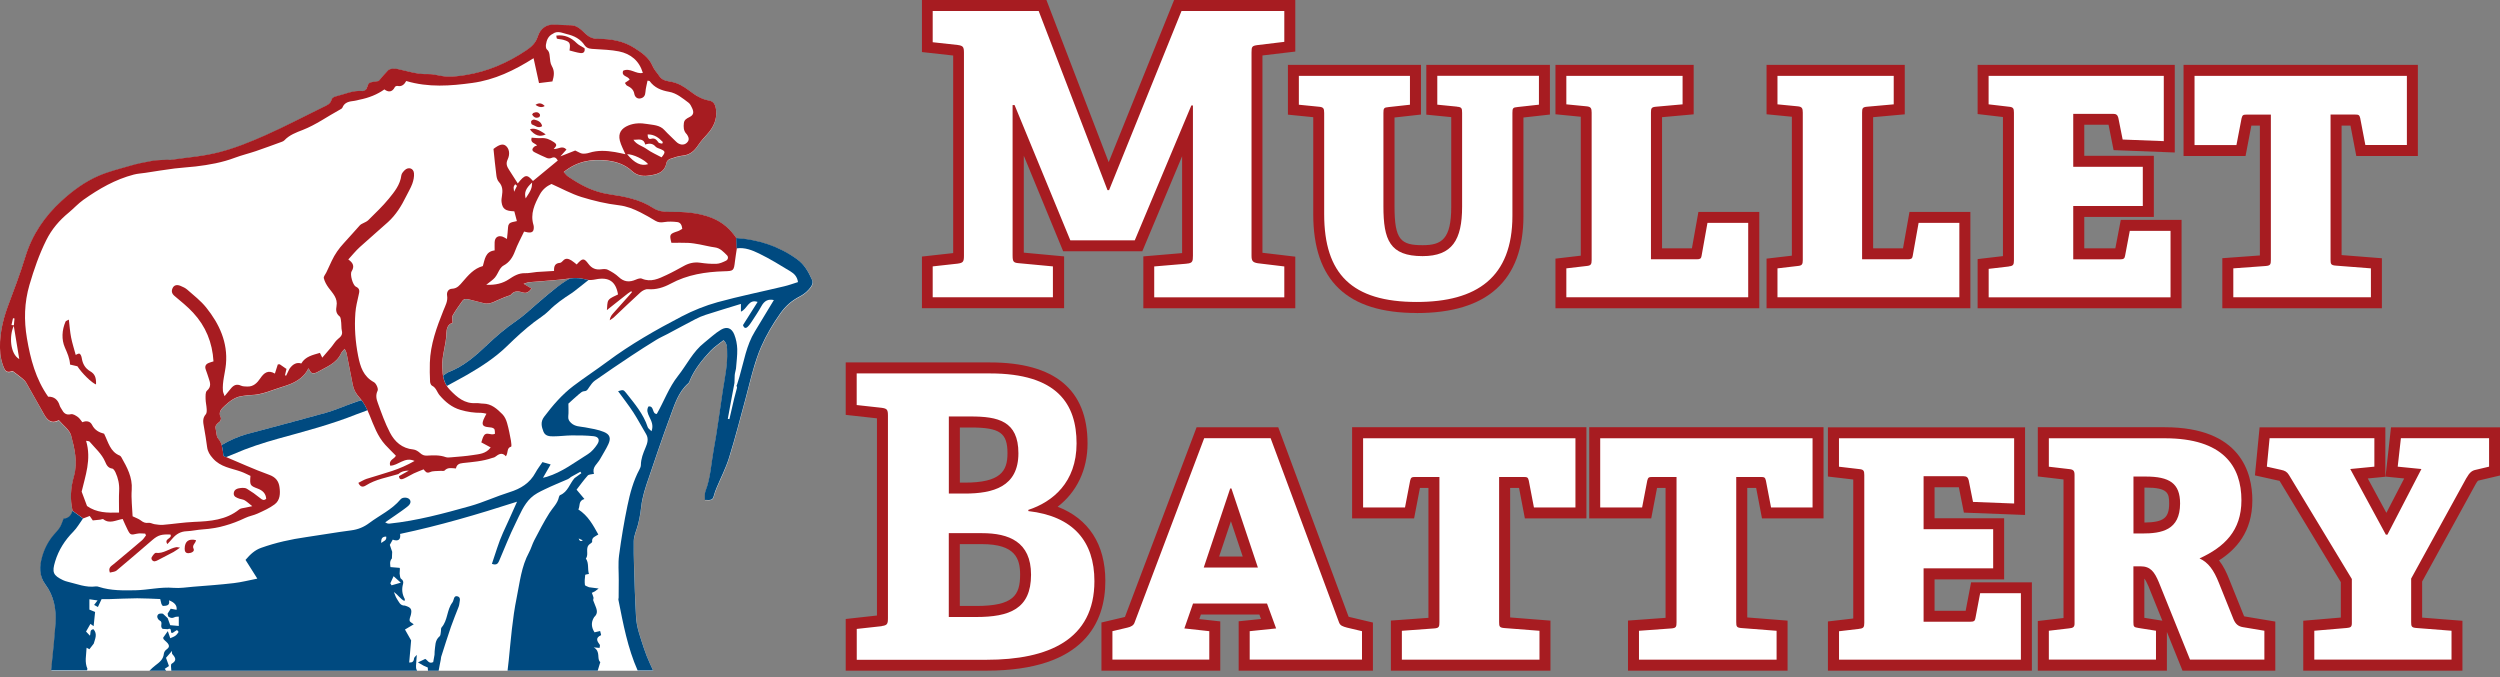 <?xml version="1.0" encoding="UTF-8"?>
<svg xmlns="http://www.w3.org/2000/svg" width="288" height="78" viewBox="0 0 288 78" fill="none">
  <rect x="0" y="0" width="288" height="78" fill="#808080" stroke="none"/>
  <g clip-path="url(#clip0_30_2616)">
    <path d="M163.21 36.058C155.189 36.058 151.286 32.338 151.286 24.677V13.499L148.369 13.209V7.471H163.697V13.196L160.648 13.537V23.773C160.648 27.657 161.382 28.245 163.893 28.245C166.076 28.245 167.183 27.562 167.183 23.817V13.493L164.311 13.209V7.471H178.55V13.196L175.501 13.537V24.867C175.501 32.294 171.364 36.064 163.21 36.064V36.058ZM150.9 10.918L152.038 11.032C153.209 11.127 153.816 11.798 153.816 13.019V24.677C153.816 30.959 156.536 33.527 163.21 33.527C169.884 33.527 172.971 30.858 172.971 24.861V13.019C172.971 12.247 173.154 11.203 174.723 11.077L176.02 10.931V10.001H166.841V10.918L167.973 11.032C169.713 11.184 169.713 12.563 169.713 13.019V23.817C169.713 26.803 169.112 30.776 163.893 30.776C158.674 30.776 158.118 27.157 158.118 23.773V13.019C158.118 12.247 158.301 11.203 159.87 11.077L161.167 10.931V10.001H150.9V10.918ZM274.394 35.514H256.011V29.744L260.338 29.428V14.467H259.357L258.687 17.972H251.545V7.471H278.538V17.972H271.446L270.776 14.467H269.751V29.384L274.394 29.751V35.514ZM258.541 32.983H271.864V32.091L268.973 31.864C267.803 31.769 267.214 31.111 267.214 29.922V11.937H271.301C271.668 11.937 272.781 11.937 273.123 13.303L273.135 13.373L273.528 15.442H276.001V10.001H254.069V15.442H256.587L256.998 13.303C257.34 11.937 258.453 11.937 258.82 11.937H262.862V29.922C262.862 30.377 262.862 31.762 261.11 31.914H261.097L258.535 32.104V32.99L258.541 32.983ZM251.305 35.514H227.823V29.846L230.739 29.504V13.48L227.823 13.139V7.471H250.533V17.567L243.486 17.295L242.904 14.373H240.108V17.947H248.123V24.987H240.108V28.606H243.688L244.314 25.329H251.317V35.514H251.305ZM230.353 32.983H248.774V27.859H246.396L246.048 29.7C245.991 30.092 245.681 31.136 244.213 31.136H237.571V22.457H245.586V20.477H237.571V11.842H243.435C244.352 11.842 244.991 12.329 245.244 13.215L245.27 13.316L245.573 14.841L248.002 14.935V10.001H230.353V10.893L231.561 11.032C232.321 11.102 233.269 11.494 233.269 12.975V30.01C233.269 31.471 232.339 31.876 231.549 31.952L230.359 32.091V32.983H230.353ZM243.555 29.245C243.555 29.245 243.555 29.27 243.549 29.283V29.245H243.555ZM226.988 35.514H203.506V29.795L206.422 29.453V13.449L203.506 13.164V7.471H219.428V13.171L215.785 13.499V28.606H219.226L219.972 24.418H226.988V35.514ZM206.036 32.983H224.457V26.948H222.091L221.592 29.732C221.541 30.054 221.244 31.136 219.802 31.136H213.254V12.975C213.254 11.779 213.843 11.127 215.006 11.032L216.898 10.862V10.001H206.036V10.868L207.219 10.982C207.865 11.039 208.953 11.38 208.953 12.968V29.959C208.953 31.421 208.023 31.826 207.232 31.902L206.043 32.041V32.977L206.036 32.983ZM202.671 35.514H179.189V29.795L182.105 29.453V13.449L179.189 13.164V7.471H195.111V13.171L191.468 13.499V28.606H194.909L195.656 24.418H202.671V35.514ZM181.72 32.983H200.141V26.948H197.775L197.275 29.732C197.224 30.054 196.927 31.136 195.485 31.136H188.937V12.975C188.937 11.779 189.526 11.127 190.69 11.032L192.581 10.862V10.001H181.72V10.868L182.902 10.982C183.541 11.039 184.636 11.38 184.636 12.968V29.959C184.636 31.421 183.706 31.826 182.915 31.902L181.726 32.041V32.977L181.72 32.983ZM149.23 35.514H131.713V29.536L136.179 29.156V18.004L131.593 28.947H122.477L117.942 17.94V29.105L122.585 29.536V35.507H106.207V29.555L109.806 29.156V6.396L106.207 5.997V0H120.548L127.721 18.68L135.256 0H149.217V5.94L145.434 6.389V29.118L149.217 29.567V35.507L149.23 35.514ZM134.244 32.983H146.699V31.819L144.763 31.585C143.524 31.395 142.916 30.681 142.916 29.466V6.048C142.916 4.713 143.448 4.099 144.745 3.928L146.699 3.694V2.53H136.976L128.639 23.166H126.735L118.808 2.53H108.737V3.732L110.483 3.928C112.128 4.162 112.337 5.213 112.337 6.098V29.46C112.337 30.345 112.128 31.395 110.521 31.623L108.737 31.819V32.977H120.054V31.845L117.284 31.585C115.405 31.453 115.405 29.972 115.405 29.416V10.843H117.746L124.166 26.423H129.904L136.42 10.893H138.71V29.466C138.71 29.972 138.71 31.503 136.812 31.636L134.244 31.857V32.983Z" fill="#A71C21"></path>
    <path d="M136.698 30.371C137.381 30.327 137.426 30.099 137.426 29.46V12.152H137.242L130.727 27.683H123.3L116.879 12.102H116.651V29.41C116.651 30.137 116.74 30.276 117.379 30.321L121.295 30.688V34.243H107.447V30.688L110.319 30.371C110.958 30.283 111.047 30.143 111.047 29.46V6.092C111.047 5.409 110.958 5.27 110.319 5.181L107.447 4.865V1.266H119.656L127.583 21.901H127.766L136.11 1.266H147.952V4.821L144.903 5.188C144.22 5.276 144.176 5.371 144.176 6.054V29.46C144.176 30.055 144.315 30.232 144.903 30.327L147.952 30.694V34.249H132.966V30.694L136.698 30.378V30.371ZM167.853 12.285L165.576 12.058V8.73H177.285V12.058L174.825 12.33C174.281 12.374 174.23 12.469 174.23 13.013V24.855C174.23 31.959 170.131 34.787 163.204 34.787C155.733 34.787 152.545 31.554 152.545 24.672V13.019C152.545 12.475 152.456 12.336 151.906 12.292L149.628 12.064V8.737H162.426V12.064L159.965 12.336C159.421 12.38 159.37 12.475 159.37 13.019V23.767C159.37 27.638 160.098 29.505 163.881 29.505C167.297 29.505 168.435 27.638 168.435 23.811V13.019C168.435 12.475 168.391 12.336 167.841 12.292L167.853 12.285ZM182.764 30.643C183.263 30.599 183.358 30.46 183.358 29.96V12.975C183.358 12.475 183.27 12.292 182.764 12.247L180.442 12.02V8.743H193.834V12.02L190.785 12.292C190.241 12.336 190.19 12.475 190.19 12.975V29.871H195.472C195.839 29.871 195.972 29.783 196.016 29.505L196.7 25.677H201.393V34.243H180.442V30.915L182.764 30.643ZM207.087 30.643C207.587 30.599 207.681 30.46 207.681 29.96V12.975C207.681 12.475 207.593 12.292 207.087 12.247L204.765 12.02V8.743H218.157V12.02L215.108 12.292C214.564 12.336 214.513 12.475 214.513 12.975V29.871H219.796C220.162 29.871 220.295 29.783 220.34 29.505L221.023 25.677H225.717V34.243H204.765V30.915L207.087 30.643ZM231.41 30.688C231.91 30.643 232.005 30.504 232.005 30.004V12.975C232.005 12.475 231.916 12.336 231.41 12.292L229.088 12.02V8.743H249.268V16.258L244.53 16.075L244.03 13.569C243.942 13.253 243.802 13.114 243.436 13.114H238.837V19.219H246.851V23.729H238.837V29.878H244.214C244.625 29.878 244.758 29.789 244.808 29.467L245.352 26.595H250.046V34.249H229.095V30.972L231.416 30.7L231.41 30.688ZM261.009 30.643C261.553 30.599 261.604 30.46 261.604 29.916V13.203H258.826C258.415 13.203 258.327 13.247 258.232 13.614L257.637 16.713H252.811V8.737H277.273V16.707H272.49L271.896 13.607C271.807 13.241 271.712 13.196 271.301 13.196H268.48V29.916C268.48 30.415 268.524 30.555 269.074 30.599L273.129 30.915V34.243H257.277V30.915L261.009 30.643Z" fill="white"></path>
    <path d="M283.673 77.259H265.335V71.509L269.662 71.142V67.062L262.608 55.397C262.608 55.397 262.557 55.384 262.526 55.378L259.768 54.764L260.305 49.229H274.792V54.922L272.768 55.119L274.912 59.079L276.962 55.119L274.811 54.904L275.443 49.229H288V54.777L285.476 55.372C285.476 55.372 285.375 55.448 285.198 55.764L279.03 66.992V71.148L283.673 71.515V77.278V77.259ZM267.865 74.729H281.143V73.837L278.252 73.609C277.082 73.514 276.493 72.856 276.493 71.667V66.335L282.984 54.524C283.446 53.695 283.952 53.113 284.907 52.898L285.464 52.765V51.753H277.702L277.601 52.639L280.915 52.968L275.785 62.868H274.083L268.719 52.968L272.255 52.62V51.753H262.595L262.494 52.778L263.038 52.898C263.823 53.056 264.341 53.404 264.746 54.056L272.179 66.353V71.806C272.179 72.54 271.882 73.451 270.465 73.609H270.433L267.859 73.831V74.729H267.865ZM262.108 77.259H251.424L249.627 72.8V77.259H234.755V71.541L237.716 71.193V55.233L234.755 54.885V49.217H249.368C258.155 49.217 259.47 54.492 259.47 57.636C259.47 61.28 257.585 63.311 255.631 64.557C256.149 65.215 256.504 65.974 256.788 66.695L258.471 70.876C258.496 70.946 258.522 70.984 258.534 71.003C258.541 71.003 258.566 71.003 258.597 71.016L262.115 71.604V77.266L262.108 77.259ZM253.132 74.729H259.578V73.742L258.174 73.508C257.206 73.35 256.516 72.787 256.118 71.838L254.429 67.631C253.859 66.189 253.385 65.734 252.847 65.487L250.329 64.342L252.841 63.184C255.744 61.849 256.934 60.236 256.934 57.636C256.934 55.036 256.149 51.747 249.362 51.747H237.279V52.639L238.487 52.778C239.607 52.879 240.24 53.569 240.24 54.72V71.844C240.24 72.452 240.006 73.495 238.462 73.647L237.279 73.786V74.723H247.091V73.742L246.154 73.59C244.99 73.394 244.497 72.819 244.497 71.655V63.969H246.585C248.748 63.969 249.463 65.658 249.842 66.562L253.132 74.716V74.729ZM247.027 71.174L249.102 71.503L247.502 67.536C247.293 67.049 247.154 66.796 247.027 66.657V71.174ZM234.059 77.259H210.577V71.591L213.494 71.25V55.239L210.577 54.897V49.229H233.287V59.325L226.24 59.053L225.658 56.131H222.862V59.705H230.877V66.746H222.862V70.364H226.443L227.069 67.087H234.072V77.272L234.059 77.259ZM213.108 74.729H231.529V69.605H229.15L228.802 71.446C228.745 71.838 228.436 72.882 226.968 72.882H220.326V64.203H228.341V62.223H220.326V53.588H226.19C227.107 53.588 227.746 54.075 227.999 54.961L228.024 55.062L228.328 56.586L230.757 56.681V51.747H213.108V52.639L214.316 52.778C215.075 52.848 216.024 53.24 216.024 54.72V71.756C216.024 73.217 215.094 73.622 214.303 73.698L213.114 73.837V74.729H213.108ZM226.31 70.99C226.31 70.99 226.31 71.016 226.304 71.028V70.99H226.31ZM205.928 77.259H187.545V71.49L191.872 71.174V56.213H190.891L190.221 59.718H183.079V49.217H210.071V59.718H202.98L202.309 56.213H201.285V71.129L205.928 71.496V77.259ZM190.075 74.729H203.398V73.837L200.507 73.609C199.336 73.514 198.748 72.856 198.748 71.667V53.683H202.835C203.201 53.683 204.308 53.683 204.656 55.049L204.675 55.119L205.068 57.187H207.541V51.747H185.609V57.187H188.127L188.538 55.049C188.88 53.683 189.993 53.683 190.36 53.683H194.402V71.667C194.402 72.123 194.402 73.508 192.65 73.66H192.637L190.075 73.85V74.735V74.729ZM178.613 77.259H160.229V71.49L164.556 71.174V56.213H163.576L162.905 59.718H155.763V49.217H182.756V59.718H175.665L174.994 56.213H173.969V71.129L178.613 71.496V77.259ZM162.76 74.729H176.082V73.837L173.191 73.609C172.021 73.514 171.433 72.856 171.433 71.667V53.683H175.519C175.886 53.683 176.993 53.683 177.341 55.049L177.36 55.119L177.752 57.187H180.226V51.747H158.294V57.187H160.811L161.223 55.049C161.564 53.683 162.678 53.683 163.045 53.683H167.087V71.667C167.087 72.123 167.087 73.508 165.334 73.66H165.322L162.76 73.85V74.735V74.729ZM158.161 77.259H142.694V71.572L145.269 71.307L145.079 70.794H138.342L138.158 71.319L140.575 71.585V77.259H126.886V71.712L129.593 71.073L137.848 49.223H147.255L155.359 71.047C155.415 71.066 155.466 71.079 155.498 71.085L158.161 71.718V77.266V77.259ZM145.224 74.729H155.631V73.717L154.871 73.54C154.277 73.375 153.435 73.147 153.069 72.161L145.49 51.753H139.594L131.902 72.129C131.757 72.572 131.345 73.28 130.156 73.546L129.416 73.723V74.735H138.044V73.856L134.723 73.489L136.545 68.27H146.844L148.748 73.495L145.218 73.862V74.735L145.224 74.729ZM113.633 77.259H97.426V71.307L101.025 70.908V48.192L97.426 47.793V41.752H114.044C121.502 41.752 125.285 44.89 125.285 51.083C125.285 54.119 124.039 56.687 121.844 58.377C125.412 59.755 127.335 62.703 127.335 66.929C127.335 71.642 124.956 77.259 113.633 77.259ZM99.956 74.729H113.633C124.804 74.729 124.804 68.859 124.804 66.929C124.804 62.849 122.685 60.622 118.32 60.122L117.201 59.996V57.813L118.074 57.529C119.484 57.067 122.761 55.511 122.761 51.076C122.761 47.913 121.774 44.276 114.05 44.276H99.963V45.522L101.708 45.718C103.359 45.952 103.562 47.002 103.562 47.888V71.212C103.562 72.097 103.353 73.147 101.746 73.375H101.708L99.963 73.571V74.729H99.956ZM112.45 72.338H108.041V60.148H113.133C118.845 60.148 120.047 63.437 120.047 66.195C120.047 72.331 114.531 72.331 112.45 72.331V72.338ZM110.571 69.807H112.45C116.732 69.807 117.517 68.593 117.517 66.202C117.517 64.373 116.986 62.684 113.133 62.684H110.571V69.814V69.807ZM146.673 66.644H136.918L140.815 55.005H142.77L146.673 66.644ZM140.436 64.114H143.162L141.802 60.047L140.442 64.114H140.436ZM246.774 62.729H244.51V53.638H247.186C249.431 53.638 252.411 54.087 252.411 58.003C252.411 62.729 248.166 62.729 246.774 62.729ZM247.04 56.169V60.198C249.267 60.167 249.887 59.667 249.887 58.003C249.887 56.833 249.76 56.169 247.192 56.169H247.046H247.04ZM111.134 58.13H108.047V46.718H111.817C114.019 46.718 118.592 46.718 118.592 52.221C118.592 56.143 116.081 58.13 111.134 58.13ZM110.577 55.599H111.134C115.24 55.599 116.062 54.309 116.062 52.221C116.062 49.862 115.189 49.248 111.817 49.248H110.577V55.599Z" fill="#A71C21"></path>
    <path d="M101.563 72.123C102.202 72.035 102.291 71.895 102.291 71.212V47.889C102.291 47.205 102.202 47.066 101.563 46.978L98.691 46.661V43.018H114.044C121.832 43.018 124.02 46.573 124.02 51.083C124.02 55.593 121.243 57.827 118.466 58.737V58.877C123.66 59.471 126.076 62.381 126.076 66.942C126.076 73.686 120.794 76.007 113.64 76.007H98.698V72.452L101.57 72.136L101.563 72.123ZM117.321 52.215C117.321 48.483 114.955 47.977 111.811 47.977H109.306V56.859H111.128C114.405 56.859 117.321 56.087 117.321 52.215ZM118.776 66.202C118.776 62.419 116.227 61.42 113.127 61.42H109.3V71.079H112.444C116.271 71.079 118.776 70.168 118.776 66.208V66.202ZM147.009 72.395L145.959 69.523H137.438L136.438 72.395L139.31 72.711V75.988H128.151V72.711L129.885 72.3C130.296 72.212 130.612 72.028 130.707 71.706L138.722 50.482H146.376L154.258 71.706C154.397 72.073 154.669 72.161 155.169 72.3L156.902 72.711V75.988H143.966V72.711L147.015 72.395H147.009ZM138.671 65.38H144.909L141.859 56.27H141.72L138.671 65.38ZM165.227 72.395C165.771 72.351 165.822 72.212 165.822 71.668V54.948H163.045C162.634 54.948 162.545 54.992 162.45 55.359L161.856 58.459H157.029V50.489H181.491V58.459H176.709L176.114 55.359C176.026 54.992 175.931 54.948 175.52 54.948H172.698V71.668C172.698 72.167 172.743 72.307 173.293 72.351L177.348 72.667V75.995H161.495V72.667L165.227 72.395ZM192.543 72.395C193.087 72.351 193.137 72.212 193.137 71.668V54.948H190.36C189.949 54.948 189.861 54.992 189.766 55.359L189.171 58.459H184.344V50.489H208.807V58.459H204.024L203.43 55.359C203.341 54.992 203.246 54.948 202.835 54.948H200.014V71.668C200.014 72.167 200.058 72.307 200.608 72.351L204.663 72.667V75.995H188.81V72.667L192.543 72.395ZM214.171 72.439C214.671 72.395 214.766 72.256 214.766 71.756V54.721C214.766 54.221 214.677 54.082 214.171 54.037L211.849 53.765V50.489H232.029V58.004L227.291 57.82L226.791 55.315C226.703 54.999 226.563 54.86 226.197 54.86H221.598V60.964H229.613V65.475H221.598V71.623H226.975C227.386 71.623 227.519 71.535 227.569 71.212L228.113 68.34H232.807V75.995H211.856V72.718L214.177 72.446L214.171 72.439ZM246.591 65.24H245.769V71.661C245.769 72.205 245.813 72.256 246.364 72.344L248.369 72.661V75.988H236.027V72.661L238.349 72.389C238.804 72.344 238.988 72.25 238.988 71.845V54.721C238.988 54.221 238.848 54.082 238.349 54.037L236.027 53.765V50.489H249.375C256.118 50.489 258.212 53.721 258.212 57.637C258.212 61.141 256.251 63.014 253.385 64.33C254.385 64.785 255.024 65.652 255.618 67.151L257.301 71.339C257.529 71.883 257.845 72.161 258.396 72.25L260.856 72.661V75.988H252.291L248.692 67.062C248.192 65.879 247.736 65.24 246.598 65.24H246.591ZM251.146 57.997C251.146 55.676 249.919 54.898 247.186 54.898H245.775V61.458H246.775C249.008 61.458 251.146 61.091 251.146 57.997ZM270.339 72.344C270.75 72.3 270.933 72.256 270.933 71.8V66.702L263.69 54.721C263.463 54.354 263.235 54.221 262.779 54.126L261.141 53.759L261.457 50.482H273.527V53.759L270.75 54.031L274.849 61.59H275.033L278.948 54.031L276.216 53.759L276.583 50.482H286.742V53.759L285.192 54.126C284.781 54.214 284.509 54.398 284.098 55.125L277.765 66.651V71.661C277.765 72.161 277.81 72.3 278.36 72.344L282.415 72.661V75.988H266.607V72.661L270.339 72.344Z" fill="white"></path>
    <path d="M93.559 32.256C93.154 31.345 92.673 30.491 91.826 29.884C89.732 28.391 87.385 27.626 84.835 27.455C84.127 26.418 83.248 25.627 82.052 25.146C80.464 24.513 78.82 24.412 77.15 24.431C76.46 24.438 75.808 24.355 75.239 23.982C73.695 22.976 71.918 22.66 70.172 22.401C68.369 22.135 66.864 21.338 65.415 20.338C65.238 20.212 65.105 20.016 64.941 19.838C66.459 18.592 68.16 18.295 69.957 18.516C71.001 18.643 72.007 18.972 72.823 19.737C73.303 20.186 73.961 20.345 74.606 20.262C75.568 20.136 76.555 19.984 76.783 18.75C76.814 18.586 77.017 18.39 77.181 18.333C77.662 18.169 78.162 17.998 78.668 17.947C79.515 17.865 80.015 17.371 80.452 16.713C80.73 16.296 81.078 15.916 81.419 15.543C82.166 14.727 82.628 13.823 82.489 12.671C82.413 12.064 82.21 11.697 81.692 11.608C80.787 11.457 80.072 10.963 79.37 10.438C78.763 9.983 78.136 9.61 77.365 9.451C76.884 9.35 76.321 9.319 75.992 8.838C75.72 8.439 75.366 8.072 75.182 7.636C74.758 6.649 73.936 6.092 73.101 5.561C71.836 4.758 70.406 4.498 68.938 4.498C68.35 4.498 67.926 4.353 67.49 3.948C66.996 3.492 66.522 2.929 65.731 2.929C65.124 2.929 64.523 2.904 63.916 2.866C62.872 2.803 62.227 3.372 61.942 4.27C61.708 4.998 61.24 5.422 60.645 5.82C58.507 7.263 56.198 8.268 53.649 8.673C52.94 8.787 52.219 8.869 51.504 8.85C50.758 8.825 50.018 8.54 49.278 8.566C48.069 8.604 46.956 8.224 45.805 7.977C45.602 7.933 45.381 7.921 45.172 7.952C45.001 7.977 44.805 8.034 44.691 8.148C44.318 8.534 43.983 8.952 43.622 9.363C43.344 9.407 43.04 9.439 42.749 9.508C42.338 9.603 42.376 10.008 42.211 10.28C42.136 10.407 41.914 10.539 41.775 10.527C40.681 10.413 39.706 10.9 38.688 11.14C38.504 11.185 38.245 11.336 38.213 11.482C38.093 12.013 37.676 12.159 37.271 12.361C35.044 13.449 32.855 14.607 30.591 15.613C28.857 16.378 27.073 17.106 25.245 17.574C23.417 18.042 21.5 18.181 19.615 18.459C19.527 18.472 19.432 18.434 19.343 18.441C18.742 18.479 18.135 18.472 17.54 18.573C16.68 18.719 15.82 18.909 14.978 19.143C13.758 19.491 12.518 19.801 11.36 20.3C9.772 20.983 8.38 22.015 7.096 23.185C5.135 24.975 3.699 27.082 2.921 29.656C2.333 31.592 1.586 33.477 0.891 35.381C0.252 37.134 -0.128 38.93 0.043 40.803C0.087 41.277 0.214 41.758 0.378 42.207C0.644 42.916 0.853 42.985 1.473 42.783C1.89 43.105 2.238 43.352 2.567 43.624C2.738 43.77 2.921 43.934 3.029 44.124C3.725 45.326 4.395 46.547 5.078 47.755C5.445 48.406 5.888 48.913 6.793 48.451C7.292 49.052 8.026 49.558 8.203 50.209C8.614 51.74 8.981 53.322 8.52 54.941C8.153 56.244 8.064 57.56 8.374 58.888C8.21 59.458 7.843 59.787 7.362 59.768C7.191 60.179 7.096 60.514 6.925 60.792C6.736 61.096 6.476 61.362 6.236 61.634C5.591 62.38 5.148 63.234 4.882 64.177C4.566 65.29 4.515 66.372 5.262 67.378C6.268 68.732 6.527 70.288 6.419 71.92C6.318 73.4 6.16 74.874 6.008 76.348C5.977 76.652 5.951 76.962 5.92 77.265H75.252C75.132 77.012 75.011 76.759 74.897 76.5C74.625 75.905 74.379 75.291 74.176 74.665C73.797 73.47 73.329 72.293 73.278 71.022C73.24 70.066 73.171 69.111 73.139 68.156C73.082 66.227 72.993 64.297 73.012 62.368C73.019 61.735 73.341 61.102 73.499 60.47C73.607 60.052 73.695 59.622 73.765 59.198C73.854 58.661 73.892 58.117 74.005 57.585C74.132 56.997 74.29 56.415 74.486 55.846C75.378 53.233 76.245 50.608 77.213 48.014C77.725 46.642 78.143 45.18 79.326 44.162C79.389 44.105 79.421 44.01 79.452 43.921C80.002 42.58 80.894 41.473 81.869 40.442C82.311 39.974 82.874 39.62 83.362 39.221C83.817 39.645 83.76 40.081 83.779 40.499C83.849 42.055 83.507 43.567 83.273 45.092C82.925 47.363 82.64 49.64 82.223 51.898C81.938 53.467 81.875 55.087 81.287 56.605C81.173 56.908 81.236 57.282 81.217 57.623C82.027 57.667 82.122 57.604 82.261 57.111C82.343 56.826 82.438 56.541 82.552 56.27C83.039 55.105 83.627 53.973 84 52.778C84.703 50.526 85.285 48.236 85.904 45.958C86.215 44.832 86.474 43.687 86.803 42.561C87.056 41.695 87.334 40.828 87.695 39.999C88.283 38.645 89.036 37.38 89.89 36.166C90.484 35.318 91.193 34.679 92.104 34.211C92.502 34.009 92.888 33.724 93.179 33.395C93.439 33.098 93.761 32.718 93.559 32.263V32.256ZM40.402 46.528C39.441 46.876 38.498 47.293 37.511 47.565C34.487 48.413 31.445 49.203 28.415 50.02C27.567 50.247 26.403 50.741 25.53 51.278C25.448 51.013 25.315 50.753 25.113 50.513C24.91 50.273 24.961 49.823 24.853 49.482C24.714 49.026 25.018 48.837 25.302 48.596C25.41 48.501 25.492 48.229 25.435 48.122C25.1 47.508 25.53 47.097 25.865 46.781C26.454 46.237 27.099 45.718 27.959 45.629C28.263 45.598 28.56 45.528 28.857 45.528C30.186 45.522 31.375 44.927 32.602 44.554C33.779 44.2 34.93 43.681 35.531 42.441C35.689 42.669 35.772 42.922 35.93 42.985C36.094 43.055 36.36 42.998 36.531 42.897C37.556 42.289 38.764 41.91 39.308 40.689C39.377 40.531 39.529 40.417 39.706 40.202C39.801 40.423 39.896 40.562 39.928 40.72C40.175 41.929 40.402 43.143 40.643 44.358C40.757 44.927 41.029 45.383 41.427 45.838C41.503 45.927 41.566 46.022 41.636 46.11C41.395 46.154 41.029 46.294 40.39 46.521L40.402 46.528ZM64.143 33.091C63.454 33.629 62.79 34.198 62.125 34.761C61.246 35.502 60.424 36.318 59.481 36.963C58.279 37.785 57.185 38.715 56.135 39.715C54.794 40.992 53.415 42.207 51.643 42.877C51.548 42.916 51.251 43.124 51.042 43.282C50.992 42.979 50.967 42.656 50.954 42.315C50.897 40.955 51.416 39.715 51.435 38.392C51.441 37.924 51.574 37.336 52.143 37.209C52.143 36.887 52.048 36.558 52.162 36.349C52.478 35.767 52.883 35.236 53.263 34.692C53.472 34.388 53.756 34.42 54.072 34.515C54.591 34.666 55.129 34.755 55.648 34.913C56.223 35.084 56.71 34.894 57.21 34.648C57.609 34.451 58.033 34.3 58.45 34.129C58.589 34.072 58.785 34.066 58.861 33.964C59.26 33.465 59.728 33.541 60.253 33.705C60.645 33.825 60.943 33.654 61.24 33.249C60.943 33.072 60.67 32.908 60.329 32.699C60.582 32.63 60.791 32.535 61.006 32.516C62.53 32.377 64.067 32.307 65.586 32.098C65.611 32.098 65.643 32.098 65.668 32.092C65.067 32.414 64.504 32.826 64.15 33.104L64.143 33.091Z" fill="white"></path>
    <path d="M64.094 4.1C65.037 3.973 65.79 4.321 66.448 4.979C66.694 5.22 67.036 5.365 67.339 5.555C67.415 5.941 67.245 6.162 66.865 6.112C66.435 6.055 66.024 5.915 65.606 5.814C65.739 4.948 65.65 4.802 64.872 4.581C64.645 4.517 64.398 4.524 64.17 4.454C64.113 4.435 64.113 4.226 64.088 4.106" fill="#A71C21"></path>
    <path d="M84.836 27.455C84.849 27.854 84.868 28.246 84.88 28.645C84.811 29.119 84.728 29.6 84.671 30.074C84.539 31.207 84.513 31.219 83.432 31.251C81.274 31.314 79.187 31.637 77.245 32.687C76.467 33.104 75.6 33.395 74.645 33.313C74.367 33.288 74.006 33.478 73.784 33.68C72.734 34.629 71.722 35.616 70.691 36.584C70.596 36.672 70.476 36.736 70.242 36.894C70.299 36.432 70.527 36.229 70.71 36.014C71.305 35.337 71.906 34.673 72.507 34.003C72.608 33.883 72.703 33.769 72.804 33.648L72.716 33.547C72.589 33.63 72.456 33.718 72.33 33.807C71.539 34.433 70.748 35.059 69.913 35.723C69.97 35.319 69.913 34.844 70.109 34.572C70.343 34.262 70.811 34.129 71.197 33.92C70.938 32.409 70.135 31.877 68.604 32.187C68.256 32.257 67.864 32.301 67.528 32.206C66.877 32.023 66.263 31.997 65.573 32.086C64.055 32.295 62.518 32.364 60.993 32.504C60.779 32.522 60.57 32.617 60.317 32.687C60.658 32.896 60.93 33.054 61.228 33.237C60.937 33.642 60.633 33.813 60.241 33.693C59.722 33.528 59.248 33.459 58.849 33.952C58.767 34.053 58.577 34.06 58.438 34.117C58.027 34.287 57.603 34.439 57.198 34.635C56.698 34.882 56.211 35.072 55.636 34.901C55.117 34.749 54.579 34.654 54.06 34.502C53.744 34.408 53.459 34.382 53.251 34.68C52.871 35.224 52.472 35.761 52.15 36.337C52.036 36.546 52.131 36.875 52.131 37.197C51.562 37.33 51.435 37.912 51.422 38.38C51.403 39.709 50.885 40.949 50.942 42.302C50.986 43.314 51.093 44.143 51.827 44.909C52.669 45.782 53.523 46.528 54.838 46.439C55.104 46.42 55.383 46.496 55.654 46.496C56.616 46.503 57.268 47.11 57.881 47.724C58.141 47.983 58.318 48.382 58.419 48.748C58.609 49.406 58.735 50.09 58.862 50.766C58.906 51 58.938 51.437 58.893 51.45C58.343 51.589 58.571 52.145 58.28 52.563C57.818 52.044 57.426 52.342 57.027 52.639C56.932 52.708 56.806 52.721 56.692 52.759C55.604 53.139 54.465 53.221 53.333 53.341C52.877 53.385 52.612 53.531 52.523 53.967C52.036 53.936 51.593 53.809 51.22 54.201C51.131 54.296 50.878 54.227 50.701 54.246C50.315 54.284 49.885 54.233 49.55 54.385C49.12 54.581 48.987 54.277 48.797 54.069C48.386 54.239 48.019 54.372 47.665 54.537C47.285 54.72 46.925 54.954 46.539 55.125C46.279 55.239 45.989 55.302 45.963 54.853C46.343 54.638 46.722 54.429 47.102 54.214C46.646 54.214 46.235 54.303 45.894 54.612C44.628 54.998 43.294 55.201 42.142 55.928C41.845 56.118 41.522 56.162 41.282 55.625C41.617 55.46 41.915 55.27 42.231 55.163C43.211 54.847 44.205 54.581 45.179 54.252C46.045 53.961 46.88 53.6 47.76 53.101C46.602 52.576 45.875 53.651 44.951 53.645C44.749 52.943 45.457 52.886 45.603 52.493C45.179 52.057 44.768 51.665 44.382 51.241C43.49 50.254 43.06 49.027 42.572 47.819C42.288 47.11 41.927 46.389 41.428 45.819C41.023 45.364 40.751 44.915 40.643 44.339C40.403 43.125 40.169 41.91 39.928 40.702C39.897 40.55 39.802 40.404 39.707 40.183C39.53 40.398 39.378 40.518 39.308 40.67C38.771 41.891 37.562 42.277 36.531 42.878C36.367 42.979 36.095 43.03 35.93 42.967C35.772 42.897 35.69 42.65 35.532 42.422C34.931 43.669 33.779 44.181 32.603 44.535C31.376 44.902 30.186 45.497 28.858 45.51C28.561 45.51 28.257 45.579 27.96 45.611C27.099 45.699 26.454 46.218 25.866 46.762C25.524 47.072 25.1 47.489 25.436 48.103C25.492 48.211 25.41 48.489 25.303 48.578C25.018 48.824 24.714 49.008 24.854 49.463C24.955 49.805 24.904 50.254 25.113 50.494C25.644 51.114 25.663 51.835 25.739 52.519C27.504 53.259 29.225 54.056 31.002 54.695C31.762 54.967 32.103 55.429 32.198 56.112C32.299 56.833 32.28 57.63 31.635 58.104C31.053 58.541 30.363 58.845 29.693 59.154C29.231 59.37 28.706 59.446 28.251 59.667C26.707 60.407 25.1 60.875 23.386 60.983C22.753 61.021 22.127 61.172 21.501 61.198C20.811 61.223 20.299 61.527 19.869 62.033C19.692 62.248 19.489 62.45 19.28 62.678C18.844 62.026 19.881 62.071 19.641 61.577C18.616 61.533 18.218 61.641 17.566 62.197C16.187 63.374 14.821 64.57 13.429 65.727C13.233 65.885 12.91 65.892 12.657 65.961C12.436 65.373 12.828 65.215 13.094 64.987C14.182 64.076 15.276 63.172 16.352 62.248C16.535 62.09 16.668 61.868 16.82 61.672C16.788 61.603 16.756 61.539 16.725 61.47C16.409 61.47 16.079 61.413 15.782 61.483C15.099 61.641 15.017 61.647 14.72 61.065C14.504 60.641 14.321 60.205 14.131 59.787C13.328 59.92 12.619 60.394 11.892 59.806C11.835 59.762 11.67 59.85 11.55 59.863C11.253 59.901 10.962 59.926 10.69 59.952C10.544 59.736 10.431 59.585 10.336 59.439C10.038 59.553 9.811 59.635 9.583 59.724C9.178 59.433 8.767 59.136 8.362 58.845C8.052 57.516 8.134 56.2 8.507 54.897C8.969 53.278 8.602 51.696 8.191 50.165C8.014 49.508 7.28 49.008 6.78 48.407C5.876 48.869 5.433 48.362 5.066 47.711C4.383 46.503 3.706 45.288 3.017 44.08C2.909 43.89 2.726 43.726 2.555 43.58C2.226 43.308 1.878 43.055 1.46 42.739C0.84 42.941 0.632 42.872 0.372 42.163C0.208 41.714 0.081 41.233 0.037 40.759C-0.134 38.886 0.246 37.09 0.885 35.337C1.581 33.44 2.327 31.548 2.909 29.613C3.693 27.038 5.129 24.931 7.09 23.141C8.375 21.971 9.766 20.94 11.354 20.256C12.512 19.757 13.752 19.447 14.973 19.099C15.814 18.858 16.674 18.675 17.535 18.529C18.123 18.428 18.736 18.435 19.331 18.397C19.42 18.397 19.515 18.435 19.603 18.422C21.482 18.144 23.399 18.011 25.233 17.536C27.061 17.068 28.845 16.341 30.578 15.575C32.843 14.569 35.032 13.412 37.259 12.324C37.664 12.128 38.081 11.982 38.201 11.444C38.233 11.299 38.499 11.141 38.682 11.103C39.7 10.863 40.675 10.375 41.769 10.489C41.908 10.502 42.13 10.375 42.206 10.249C42.37 9.977 42.332 9.566 42.743 9.477C43.034 9.414 43.338 9.376 43.616 9.332C43.971 8.92 44.312 8.503 44.685 8.117C44.799 8.003 44.995 7.94 45.166 7.921C45.375 7.896 45.596 7.902 45.799 7.946C46.944 8.193 48.057 8.573 49.272 8.535C50.012 8.509 50.752 8.794 51.498 8.819C52.213 8.845 52.934 8.756 53.643 8.642C56.192 8.237 58.508 7.225 60.639 5.789C61.228 5.391 61.702 4.967 61.936 4.239C62.227 3.335 62.872 2.772 63.916 2.835C64.523 2.873 65.124 2.898 65.732 2.904C66.516 2.904 66.997 3.467 67.49 3.923C67.933 4.328 68.351 4.473 68.939 4.473C70.406 4.473 71.843 4.726 73.101 5.536C73.936 6.067 74.765 6.624 75.183 7.611C75.366 8.047 75.72 8.408 75.992 8.813C76.321 9.294 76.884 9.332 77.365 9.427C78.137 9.585 78.763 9.958 79.37 10.413C80.073 10.945 80.787 11.432 81.692 11.584C82.211 11.672 82.419 12.045 82.489 12.646C82.628 13.791 82.166 14.702 81.42 15.518C81.078 15.892 80.73 16.271 80.452 16.689C80.016 17.347 79.516 17.84 78.668 17.922C78.162 17.973 77.669 18.137 77.182 18.308C77.017 18.365 76.815 18.561 76.783 18.726C76.555 19.965 75.575 20.117 74.607 20.238C73.962 20.32 73.304 20.168 72.823 19.712C72.007 18.947 71.001 18.618 69.957 18.492C68.161 18.27 66.459 18.574 64.941 19.814C65.105 19.991 65.238 20.187 65.415 20.313C66.864 21.313 68.37 22.11 70.172 22.376C71.925 22.635 73.696 22.951 75.24 23.957C75.809 24.33 76.46 24.413 77.15 24.406C78.814 24.387 80.465 24.482 82.052 25.121C83.248 25.602 84.127 26.393 84.836 27.43V27.455ZM33.008 42.473L32.831 43.232C32.875 43.245 32.919 43.264 32.963 43.276C33.09 43.017 33.216 42.758 33.343 42.492C33.739 41.919 34.195 41.712 34.709 41.872C35.184 41.056 36.025 40.898 36.854 40.651C36.942 40.828 37.012 40.974 37.126 41.202C37.493 40.771 37.828 40.398 38.151 40.006C38.416 39.69 38.619 39.304 38.929 39.057C39.27 38.785 39.498 38.551 39.378 38.083C39.308 37.792 39.346 37.476 39.308 37.178C39.27 36.919 39.277 36.565 39.112 36.438C38.701 36.116 38.688 35.698 38.764 35.293C38.941 34.357 38.334 33.794 37.853 33.149C37.613 32.82 37.398 32.44 37.303 32.048C37.252 31.858 37.499 31.593 37.607 31.358C37.809 30.922 38.011 30.492 38.214 30.055C38.568 29.296 39.043 28.619 39.612 28.006C40.245 27.323 40.852 26.62 41.478 25.931C41.548 25.855 41.661 25.804 41.756 25.754C41.978 25.627 42.25 25.539 42.421 25.368C43.23 24.558 44.078 23.767 44.799 22.882C45.438 22.097 46.102 21.288 46.235 20.2C46.261 19.985 46.457 19.769 46.621 19.605C47.045 19.194 47.639 19.371 47.69 19.953C47.728 20.351 47.633 20.788 47.494 21.174C47.311 21.68 47.013 22.148 46.779 22.635C46.242 23.729 45.609 24.754 44.698 25.583C43.629 26.557 42.522 27.481 41.453 28.461C40.991 28.879 40.599 29.372 40.124 29.891C40.719 30.302 40.846 30.707 40.504 31.264C40.289 31.611 40.643 32.858 40.997 33.022C41.503 33.256 41.408 33.585 41.314 33.996C41.162 34.673 40.991 35.356 40.94 36.04C40.814 37.703 40.934 39.348 41.257 40.999C41.51 42.264 41.851 43.359 43.078 44.029C43.338 44.168 43.61 44.788 43.502 45.004C43.249 45.522 43.363 45.984 43.521 46.408C43.939 47.572 44.356 48.748 44.926 49.843C45.47 50.887 46.317 51.658 47.608 51.779C47.88 51.804 48.177 51.994 48.386 52.183C48.633 52.405 48.86 52.506 49.189 52.487C49.91 52.449 50.632 52.405 51.34 52.658C51.53 52.727 51.758 52.702 51.967 52.683C52.801 52.607 53.643 52.557 54.471 52.424C55.186 52.31 55.971 52.297 56.527 51.544C56.154 51.348 55.851 51.184 55.446 50.962C55.541 50.703 55.597 50.406 55.749 50.178C56.059 49.691 56.54 50.21 57.021 49.969C56.996 49.792 57.033 49.501 56.913 49.387C56.768 49.248 56.489 49.229 56.262 49.21C55.623 49.153 55.465 48.932 55.705 48.331C55.787 48.122 55.907 47.926 56.04 47.66C55.794 47.616 55.623 47.559 55.446 47.559C54.623 47.566 53.833 47.452 53.042 47.218C52.042 46.926 51.29 46.294 50.644 45.535C50.341 45.181 50.252 44.662 49.765 44.428C49.645 44.371 49.55 44.124 49.544 43.96C49.512 43.239 49.493 42.511 49.518 41.79C49.582 39.664 50.309 37.703 51.081 35.768C51.309 35.198 51.612 34.692 51.505 34.047C51.435 33.623 51.675 33.275 52.074 33.263C52.681 33.237 52.966 32.839 53.301 32.453C53.953 31.7 54.598 30.928 55.623 30.65C55.857 29.872 55.907 28.974 56.983 28.847C56.983 28.493 56.97 28.189 56.983 27.892C57.014 27.341 57.381 27.088 57.907 27.266C58.058 27.316 58.197 27.424 58.4 27.531C58.45 27.032 58.507 26.608 58.526 26.19C58.539 25.868 58.678 25.678 58.982 25.596C59.153 25.551 59.324 25.52 59.545 25.469C59.437 25.058 59.336 24.685 59.248 24.343C58.217 24.311 57.888 24.071 57.78 23.287C57.748 23.052 57.786 22.806 57.824 22.572C57.919 21.983 57.919 21.446 57.47 20.959C57.299 20.775 57.217 20.478 57.185 20.218C57.053 19.206 56.958 18.194 56.85 17.157C57.502 16.651 57.925 16.53 58.254 16.784C58.64 17.081 58.798 17.713 58.482 18.371C58.235 18.89 58.425 19.225 58.678 19.618C59.007 20.124 59.33 20.636 59.646 21.13C60.475 20.092 60.703 20.041 61.398 20.851C62.335 20.073 63.277 19.295 64.258 18.492C64.112 18.264 63.954 17.998 63.518 18.201C63.372 18.264 63.151 18.264 62.999 18.201C62.531 18.011 62.082 17.783 61.626 17.562C61.259 17.384 61.234 17.163 61.563 16.885C61.639 16.822 61.759 16.802 61.873 16.758C61.633 16.48 61.05 16.474 61.247 15.86C61.614 15.879 61.974 15.936 62.322 15.911C62.898 15.866 63.334 16.062 63.815 16.379C64.296 16.695 64.011 16.891 63.783 17.157C64.315 17.22 64.77 16.701 65.257 17.226C65.074 17.435 64.89 17.638 64.561 18.011C65.327 17.707 65.896 17.479 66.263 17.34C66.662 17.517 66.864 17.669 67.079 17.695C67.345 17.72 67.629 17.682 67.882 17.6C68.869 17.29 69.856 17.353 70.849 17.517C71.26 17.581 71.659 17.688 72.051 17.77C71.817 17.226 71.539 16.733 71.406 16.202C71.191 15.341 71.583 14.785 72.399 14.449C73.108 14.158 73.848 14.165 74.544 14.285C75.227 14.405 76.005 14.386 76.549 14.993C76.973 15.461 77.454 15.873 77.89 16.322C78.251 16.689 78.757 16.771 79.092 16.474C79.415 16.189 79.421 15.898 79.105 15.449C79.086 15.424 79.06 15.411 79.041 15.386C78.738 15.031 78.731 14.614 78.782 14.184C78.826 13.804 79.086 13.659 79.415 13.494C79.902 13.26 79.965 12.944 79.725 12.438C79.623 12.223 79.51 11.976 79.326 11.837C78.63 11.318 77.941 10.723 77.061 10.572C76.157 10.413 75.385 10.097 74.835 9.338C74.809 9.306 74.721 9.313 74.594 9.294C74.512 9.73 74.385 10.16 74.354 10.603C74.329 10.995 74.177 11.242 73.81 11.331C73.392 11.432 73.133 11.141 73.076 10.818C72.981 10.293 72.646 10.065 72.228 9.863C72.133 9.819 72.089 9.686 71.988 9.553C72.197 9.408 72.374 9.287 72.532 9.18C72.368 8.724 71.545 8.845 71.786 8.149C72.589 7.769 73.272 8.585 74.056 8.395C73.639 7.004 72.671 6.2 71.305 5.922C70.394 5.739 69.445 5.713 68.515 5.65C68.085 5.625 67.661 5.631 67.37 5.245C66.883 4.492 66.13 4.119 65.308 3.929C64.783 3.809 64.226 3.493 63.676 3.898C63.157 4.151 62.967 4.625 62.891 5.144C62.866 5.327 62.891 5.606 63.005 5.701C63.277 5.928 63.296 6.188 63.328 6.498C63.366 6.871 63.385 7.295 63.568 7.605C63.935 8.225 63.809 8.794 63.638 9.382C63.113 9.445 62.651 9.502 62.094 9.572C61.886 8.623 61.689 7.731 61.468 6.706C59.248 8.111 56.977 9.205 54.421 9.553C51.891 9.901 49.367 10.097 46.798 9.332C46.589 9.717 46.298 10.008 45.799 9.901C45.704 9.882 45.533 9.945 45.495 10.021C45.185 10.628 44.755 10.654 44.281 10.3C43.471 10.877 42.501 11.276 41.37 11.495C41.193 11.533 41.016 11.596 40.839 11.615C40.257 11.685 39.694 11.754 39.441 12.406C39.403 12.501 39.264 12.57 39.163 12.627C37.733 13.405 36.411 14.367 34.88 14.968C34.127 15.259 33.343 15.544 32.761 16.164C32.685 16.246 32.565 16.303 32.451 16.341C31.458 16.701 30.471 17.068 29.471 17.41C28.668 17.682 27.839 17.878 27.049 18.175C25.594 18.726 24.082 18.991 22.551 19.175C21.741 19.27 20.919 19.308 20.109 19.409C18.983 19.554 17.87 19.738 16.75 19.909C16.301 19.978 15.845 19.997 15.415 20.111C13.277 20.668 11.405 21.749 9.614 23.015C9.001 23.451 8.501 24.008 7.938 24.476C6.837 25.374 5.958 26.405 5.332 27.664C4.509 29.315 3.915 31.042 3.396 32.813C2.795 34.869 2.751 36.9 3.105 38.987C3.51 41.36 4.105 43.65 5.547 45.699C6.23 45.674 6.679 46.041 6.882 46.737C6.92 46.876 7.027 47.002 7.097 47.135C7.324 47.566 7.59 47.856 8.172 47.717C8.4 47.66 8.729 47.869 8.963 48.034C9.172 48.185 9.311 48.432 9.488 48.641C9.969 48.426 10.405 48.54 10.601 48.938C10.918 49.577 11.449 49.824 11.993 49.963C12.486 50.956 12.689 52.044 13.802 52.487C13.878 52.519 13.941 52.607 13.986 52.683C14.637 53.841 15.276 54.979 15.175 56.415C15.099 57.453 15.238 58.509 15.276 59.477C15.681 59.673 15.978 59.768 16.206 59.945C16.484 60.16 16.731 60.287 17.104 60.23C17.326 60.198 17.566 60.35 17.806 60.388C18.123 60.432 18.452 60.489 18.768 60.464C19.97 60.363 21.166 60.173 22.361 60.122C24.221 60.047 26.037 59.914 27.567 58.68C27.738 58.541 28.023 58.541 28.251 58.484C28.447 58.44 28.643 58.402 29.06 58.313C28.668 58.003 28.447 57.788 28.187 57.636C28.01 57.529 27.782 57.522 27.58 57.453C27.27 57.333 26.89 57.231 26.928 56.808C26.973 56.365 27.365 56.257 27.732 56.219C27.966 56.194 28.251 56.188 28.434 56.301C28.972 56.624 29.484 56.985 29.971 57.383C30.212 57.579 30.389 57.706 30.667 57.459C30.623 56.833 30.237 56.491 29.693 56.289C28.801 55.947 28.769 55.909 28.852 54.821C28.504 54.663 28.137 54.461 27.751 54.328C26.625 53.929 25.41 53.809 24.531 52.81C24.164 52.398 23.93 52.032 23.86 51.507C23.759 50.728 23.633 49.957 23.494 49.179C23.399 48.666 23.304 48.179 23.709 47.724C23.823 47.597 23.823 47.325 23.81 47.123C23.791 46.73 23.69 46.345 23.683 45.952C23.683 45.63 23.652 45.174 23.835 45.016C24.386 44.542 24.208 44.061 24.031 43.536C23.924 43.22 23.829 42.903 23.709 42.593C23.563 42.207 23.69 41.948 24.063 41.803C24.221 41.739 24.392 41.695 24.594 41.632C24.468 39.456 23.696 37.583 22.254 36.027C21.602 35.319 20.837 34.711 20.103 34.091C19.799 33.832 19.723 33.554 19.875 33.212C20.033 32.851 20.362 32.75 20.799 32.934C21.077 33.047 21.362 33.18 21.583 33.376C22.329 34.034 23.133 34.654 23.753 35.426C25.271 37.318 26.258 39.449 26.03 41.948C25.935 42.979 25.594 43.991 25.682 45.048C25.695 45.2 25.777 45.351 25.872 45.636C26.163 45.282 26.378 45.035 26.581 44.776C26.897 44.383 27.245 44.187 27.764 44.428C27.966 44.523 28.225 44.516 28.459 44.529C29.193 44.567 29.63 44.111 29.997 43.568C30.408 42.96 30.882 42.574 31.667 43.036C31.799 42.619 31.907 42.29 32.002 41.986C32.122 41.973 32.198 41.948 32.236 41.973C32.489 42.138 32.729 42.315 32.976 42.486L33.008 42.473ZM78.599 26.367C78.554 25.944 78.403 25.627 78.029 25.583C77.536 25.526 77.017 25.501 76.524 25.583C76.138 25.646 75.828 25.634 75.493 25.431C74.923 25.09 74.347 24.748 73.759 24.457C72.981 24.071 72.209 23.755 71.299 23.647C69.837 23.476 68.382 23.128 66.972 22.692C65.801 22.325 64.707 21.718 63.53 21.193C62.98 21.439 62.493 21.832 62.183 22.414C61.588 23.514 61.057 24.628 61.462 25.937C61.487 26.019 61.493 26.114 61.493 26.209C61.493 26.677 61.297 26.835 60.804 26.772C60.671 26.753 60.538 26.715 60.374 26.677C60.007 27.455 59.608 28.17 59.33 28.929C59.064 29.644 58.691 30.22 58.014 30.587C57.862 30.669 57.723 30.814 57.622 30.96C57.407 31.289 57.268 31.668 57.021 31.966C56.793 32.244 56.464 32.44 56.015 32.807C57.097 32.858 57.932 32.63 58.609 32.181C59.21 31.782 59.754 31.447 60.5 31.472C60.943 31.485 61.386 31.371 61.835 31.333C62.48 31.283 63.132 31.251 63.828 31.213C63.796 30.663 63.948 30.321 64.498 30.283C64.618 30.277 64.757 30.15 64.846 30.049C65.156 29.682 65.498 29.802 65.82 29.998C66.042 30.131 66.231 30.308 66.434 30.466C67.098 29.726 67.263 29.695 67.781 30.391C68.174 30.922 68.635 31.105 69.261 31.023C69.508 30.992 69.805 30.966 70.014 31.074C70.463 31.302 70.913 31.567 71.273 31.909C71.887 32.491 72.519 32.535 73.253 32.212C73.462 32.124 73.753 32.016 73.936 32.099C74.993 32.554 75.891 32.099 76.796 31.675C77.479 31.358 78.137 30.985 78.801 30.625C79.377 30.308 79.971 30.175 80.635 30.264C81.262 30.353 81.901 30.416 82.533 30.391C82.906 30.378 83.286 30.201 83.628 30.036C83.881 29.916 83.938 29.6 83.754 29.416C83.356 29.024 82.976 28.581 82.35 28.499C81.761 28.423 81.18 28.265 80.597 28.157C80.161 28.082 79.718 27.999 79.275 27.98C78.636 27.949 77.991 27.974 77.346 27.974C77.099 27.006 77.137 26.943 78.073 26.639C78.263 26.582 78.428 26.456 78.599 26.361V26.367ZM13.714 59.041C13.714 58.142 13.682 57.333 13.726 56.523C13.764 55.776 13.612 55.081 13.303 54.416C13.22 54.246 13.075 53.999 12.929 53.98C12.442 53.917 12.265 53.556 12.12 53.208C11.721 52.266 10.949 51.627 10.317 50.874C10.266 50.811 10.12 50.823 9.918 50.779C10.557 52.923 9.817 54.847 9.406 56.637C9.652 57.288 9.842 57.813 10.026 58.294C11.126 59.072 12.354 59.091 13.72 59.047L13.714 59.041ZM74.329 16.651C74.126 15.835 73.493 16.138 72.969 16.094C73.323 16.682 74.006 16.809 74.506 17.176C75.031 17.555 75.638 17.815 76.214 18.125C76.688 17.53 76.669 17.416 76.081 17.169C75.891 17.087 75.651 17.037 75.524 16.891C75.195 16.512 74.816 16.486 74.329 16.651ZM1.587 37.539C1.049 38.684 1.15 40.759 2.219 41.366C2.004 40.076 1.796 38.804 1.587 37.539ZM72.241 17.764C73.095 18.802 73.879 19.175 74.664 18.909C74.227 18.371 72.893 17.739 72.241 17.764ZM76.29 16.549C76.315 16.486 76.334 16.423 76.359 16.36C75.891 15.873 75.385 15.468 74.607 15.487C74.607 15.816 74.708 16.075 74.993 15.993C75.455 15.866 75.638 16.107 75.859 16.417C75.929 16.512 76.138 16.505 76.283 16.549H76.29ZM61.303 21.022C60.563 21.705 60.374 22.167 60.557 22.856C61.196 21.889 61.278 21.686 61.303 21.022ZM1.327 37.444C1.416 37.457 1.511 37.463 1.6 37.476C1.625 37.21 1.644 36.951 1.669 36.685L1.498 36.66C1.441 36.919 1.384 37.185 1.321 37.444H1.327ZM59.558 21.408C59.488 21.345 59.418 21.288 59.349 21.224C59.285 21.326 59.197 21.421 59.178 21.534C59.153 21.648 59.191 21.768 59.222 22.091C59.399 21.737 59.482 21.572 59.564 21.401" fill="#A71C21"></path>
    <path d="M20.742 63.089C20.407 63.31 20.204 63.469 19.989 63.589C19.413 63.899 18.825 64.202 18.243 64.5C18.11 64.569 17.971 64.645 17.832 64.664C17.579 64.689 17.357 64.398 17.484 64.183C17.598 63.987 17.819 63.677 17.958 63.69C18.85 63.804 19.508 63.171 20.312 63.032C20.388 63.02 20.476 63.051 20.742 63.089Z" fill="#A71C21"></path>
    <path d="M22.577 62.222C22.545 62.614 22.083 62.772 22.305 63.234C22.444 63.525 22.033 63.721 21.716 63.727C21.369 63.74 21.267 63.506 21.274 63.19C21.293 62.367 21.723 62.026 22.57 62.222" fill="#A71C21"></path>
    <path d="M11.063 44.289C10.582 44.118 9.437 43.005 8.918 42.195C8.678 42.139 8.393 42.075 8.071 41.999C8.033 41.278 7.754 40.677 7.476 40.038C7.071 39.108 7.128 38.027 7.552 37.046C7.59 36.964 7.735 36.932 7.931 36.818C8.02 37.559 8.064 38.229 8.191 38.874C8.324 39.545 8.539 40.203 8.722 40.886C8.823 40.848 9.051 40.69 9.165 40.747C9.304 40.816 9.386 41.063 9.418 41.246C9.519 41.904 9.798 42.423 10.392 42.771C10.93 43.081 11.094 43.498 11.063 44.289Z" fill="#A71C21"></path>
    <path d="M62.867 15.48C62.196 15.816 61.608 15.62 61.045 14.911C61.437 14.702 62.013 14.873 62.867 15.48Z" fill="#A71C21"></path>
    <path d="M62.461 14.532C61.98 14.842 61.645 14.456 61.278 14.336C61.208 14.311 61.151 14.051 61.195 13.95C61.24 13.855 61.448 13.754 61.55 13.779C61.948 13.88 62.353 14.02 62.454 14.532" fill="#A71C21"></path>
    <path d="M61.69 12.078C62.065 11.816 62.419 11.861 62.752 12.211C62.449 12.413 62.094 12.369 61.69 12.078Z" fill="#A71C21"></path>
    <path d="M61.303 13.184C61.392 13.063 61.404 13.032 61.423 13.019C61.727 12.893 62.018 12.861 62.202 13.19C62.239 13.26 62.176 13.462 62.107 13.494C61.752 13.658 61.493 13.525 61.297 13.184" fill="#A71C21"></path>
    <path d="M47.127 76.374C47.127 76.374 47.146 76.336 47.159 76.317V76.305C47.159 76.305 47.159 76.305 47.146 76.305C47.14 76.324 47.133 76.349 47.127 76.374Z" fill="#004A80"></path>
    <path d="M10.083 77.063C9.716 76.279 9.944 75.482 9.975 74.615C10.114 74.691 10.209 74.742 10.298 74.792C10.463 74.577 10.633 74.362 10.798 74.147C10.95 73.597 11.253 73.04 10.772 72.49C10.298 72.528 10.475 72.933 10.361 73.23C10.209 73.065 10.064 72.913 9.912 72.755C10.083 72.458 10.247 72.167 10.418 71.87C10.551 71.965 10.671 72.047 10.785 72.135C10.842 71.585 10.899 71.041 10.956 70.497C10.735 70.408 10.513 70.314 10.298 70.225V69.036C10.665 69.086 10.943 69.131 11.241 69.169C11.095 69.358 10.969 69.523 10.842 69.687C10.988 69.769 11.133 69.845 11.278 69.928C11.405 69.662 11.525 69.396 11.702 69.023C11.898 69.023 12.189 69.029 12.48 69.023C13.588 68.991 14.694 68.928 15.802 68.922C16.681 68.922 17.567 68.979 18.458 69.01C18.496 69.175 18.547 69.384 18.598 69.586C18.642 69.656 18.692 69.719 18.737 69.788L18.762 69.808C19.173 69.782 19.603 69.788 19.471 69.156C20.124 69.405 20.415 69.769 20.343 70.25C20.116 70.212 19.888 70.168 19.667 70.124C19.547 70.314 19.426 70.503 19.306 70.693C19.331 70.801 19.35 70.902 19.376 71.009C19.603 71.193 19.825 71.256 20.11 71.104C20.261 71.022 20.476 71.054 20.597 71.035V72.11C20.293 72.085 19.945 72.053 19.61 72.022C19.515 71.762 19.42 71.49 19.319 71.212C19.135 71.041 18.952 70.87 18.768 70.699C18.484 70.649 18.186 70.662 18.117 70.984C18.085 71.13 18.237 71.408 18.376 71.471C18.863 71.686 18.338 72.161 18.743 72.445C18.876 72.452 19.104 72.471 19.325 72.483C19.806 72.275 19.629 72.749 19.749 72.907C19.806 72.907 19.875 72.92 19.913 72.894C20.072 72.793 20.217 72.667 20.381 72.585C20.401 72.572 20.59 72.787 20.571 72.812C20.47 72.97 20.35 73.129 20.204 73.236C20.04 73.356 19.837 73.42 19.616 73.521C19.515 73.23 19.42 72.964 19.331 72.705C19.167 72.939 19.002 73.166 18.8 73.457C18.8 73.464 18.8 73.571 18.844 73.635C19.034 73.856 19.319 74.027 19.426 74.274C19.597 74.672 19.104 74.78 18.965 75.058C18.927 75.134 18.882 75.222 18.876 75.311C18.813 75.956 18.389 76.285 17.902 76.652C17.655 76.836 17.434 77.051 17.212 77.272H19.148C19.091 77.203 19.04 77.133 18.977 77.051C19.135 76.943 19.293 76.836 19.464 76.728C19.338 76.38 19.218 76.045 19.123 75.779C19.401 75.457 19.622 75.197 19.819 74.982C19.819 75.058 19.774 75.26 19.85 75.349C20.217 75.766 20.413 76.089 19.768 76.469C19.654 76.538 19.711 76.899 19.736 77.272H48.057C48.057 77.272 48.032 77.215 48.013 77.19C47.925 77.057 47.918 76.855 47.925 76.69C47.944 76.273 47.988 75.861 48.019 75.444C47.906 75.583 47.709 75.71 47.697 75.855C47.665 76.241 47.469 76.342 47.14 76.317V76.329C47.14 76.329 47.115 76.367 47.108 76.386C47.115 76.361 47.121 76.342 47.127 76.317C47.127 76.317 47.134 76.317 47.14 76.317C47.216 75.469 47.286 74.621 47.361 73.774C47.134 73.375 46.912 72.977 46.653 72.521C47.026 72.3 47.311 72.129 47.665 71.92C47.488 71.775 47.229 71.667 47.191 71.516C47.147 71.313 47.273 71.066 47.33 70.839C47.482 70.181 47.355 69.978 46.64 69.763C46.077 69.788 45.944 69.301 45.704 68.954C45.578 68.77 45.521 68.549 45.375 68.201C45.881 68.549 46.128 69.01 46.577 69.225L46.596 69.238C46.609 69.169 46.628 69.093 46.64 69.023C46.324 68.466 46.255 67.891 46.432 67.271C46.495 67.037 46.451 66.841 46.198 66.67C46.071 66.588 46.084 66.284 46.039 66.075C46.046 65.911 46.052 65.746 46.065 65.582C46.077 65.525 46.065 65.468 46.033 65.417C45.717 65.392 45.394 65.36 44.983 65.329C44.958 65.063 44.844 64.677 45.148 64.329C45.16 64.076 45.173 63.823 45.179 63.57C45.103 63.342 45.021 63.108 44.907 62.767C44.97 62.659 45.097 62.425 45.242 62.166C45.907 62.406 46.185 62.141 46.09 61.508C50.607 60.553 54.984 59.269 59.564 57.795C58.982 59.123 58.464 60.243 57.945 61.375C57.426 62.514 57.091 63.735 56.667 64.956C57.16 65.133 57.35 64.956 57.483 64.652C58.116 63.184 58.691 61.691 59.4 60.262C59.906 59.243 60.323 58.142 61.165 57.345C61.601 56.928 62.183 56.643 62.74 56.378C63.626 55.947 64.536 55.581 65.441 55.188C65.53 55.131 65.612 55.074 65.7 55.017C65.707 54.98 65.732 54.954 65.77 54.948C66.137 54.745 66.504 54.543 66.864 54.341C66.902 54.398 66.94 54.455 66.972 54.511C66.713 54.701 66.447 54.891 66.188 55.081C65.618 55.72 65.422 56.669 64.53 57.035C64.467 57.061 64.41 57.168 64.391 57.251C64.239 58.003 63.67 58.49 63.29 59.098C62.651 60.11 62.101 61.185 61.544 62.248C61.31 62.697 61.184 63.197 60.943 63.64C60.058 65.272 59.88 67.087 59.52 68.859C59.033 71.243 58.849 73.679 58.603 76.095C58.565 76.481 58.514 76.874 58.47 77.259H68.857C68.952 76.956 69.047 76.639 69.154 76.273C68.705 75.912 69.243 75.058 68.395 74.577C68.768 74.609 68.901 74.621 69.066 74.641C69.078 74.508 69.148 74.35 69.097 74.28C68.775 73.856 68.56 73.477 69.243 73.173C69.268 73.16 69.173 72.863 69.135 72.692C68.939 72.736 68.737 72.787 68.49 72.844C68.136 72.3 68.054 71.705 68.446 71.092C68.794 70.769 68.838 70.453 68.655 69.972C68.553 69.719 68.439 69.447 68.345 69.181C68.307 69.08 68.395 68.941 68.37 68.833C68.326 68.65 68.243 68.473 68.18 68.296C68.3 68.239 68.421 68.182 68.541 68.118C68.629 68.049 68.724 67.979 68.965 67.796C68.503 67.733 68.18 67.695 67.858 67.65C67.693 67.562 67.396 67.492 67.383 67.385C67.332 67.005 67.364 66.613 67.415 66.233C67.421 66.176 67.693 66.157 67.845 66.12C67.661 65.537 67.87 64.88 67.491 64.342C67.889 63.849 67.332 63.077 67.984 62.647C68.079 62.583 68.231 62.469 68.218 62.4C68.142 61.894 68.585 61.799 68.927 61.577C68.313 60.477 67.75 59.408 66.624 58.687C66.852 58.313 66.592 57.687 67.326 57.485C67.035 57.137 66.769 56.827 66.421 56.409C66.826 55.884 67.238 55.309 67.706 54.783C67.838 54.638 68.148 54.657 68.433 54.581C68.161 53.828 68.825 53.442 69.123 52.898C69.439 52.316 69.812 51.766 70.084 51.165C70.394 50.488 70.274 50.052 69.572 49.761C68.889 49.476 68.129 49.368 67.396 49.229C66.833 49.128 66.251 49.16 65.789 48.723C65.561 48.508 65.428 48.299 65.466 47.958C65.517 47.496 65.479 47.022 65.479 46.496C65.84 46.174 66.244 45.788 66.681 45.421C66.858 45.269 67.079 45.073 67.282 45.067C67.642 45.06 67.718 44.82 67.876 44.599C68.066 44.333 68.262 44.036 68.522 43.852C69.901 42.884 71.299 41.935 72.71 40.999C73.658 40.367 74.62 39.759 75.594 39.158C76.005 38.905 76.448 38.709 76.872 38.488C77.96 37.912 79.035 37.324 80.124 36.761C80.49 36.571 80.883 36.4 81.275 36.274C82.609 35.844 83.957 35.439 85.355 35.009V35.901C86.089 35.603 86.228 34.414 87.278 34.781C86.709 35.685 86.146 36.571 85.589 37.457C85.697 37.767 85.88 37.887 86.127 37.653C86.323 37.469 86.481 37.235 86.626 37.008C87.006 36.426 87.398 35.844 87.734 35.236C88.062 34.648 88.505 34.42 89.15 34.566C88.417 35.774 87.696 36.982 86.962 38.184C85.975 39.791 85.703 41.638 85.184 43.403C85.102 43.694 85.007 43.979 84.918 44.27C84.906 44.32 84.887 44.365 84.849 44.396C84.868 44.485 84.887 44.567 84.906 44.656C84.792 45.08 84.684 45.503 84.571 45.934C84.387 46.718 84.21 47.502 84.026 48.287C83.963 48.274 83.906 48.261 83.843 48.249C83.982 47.477 84.121 46.705 84.267 45.934C84.381 45.326 84.495 44.725 84.609 44.118C84.621 43.814 84.627 43.517 84.64 43.213C84.647 43.15 84.659 43.087 84.665 43.023C84.691 42.897 84.722 42.77 84.748 42.644C84.76 42.587 84.773 42.524 84.786 42.467C84.843 41.714 84.95 40.961 84.931 40.209C84.912 39.645 84.798 39.057 84.59 38.538C84.292 37.792 83.742 37.577 83.059 37.982C82.369 38.393 81.775 38.969 81.136 39.475C79.82 40.506 79.118 42.024 78.112 43.296C77.055 44.63 76.492 46.237 75.664 47.686C75.075 47.692 75.398 46.724 74.702 46.825C74.449 47.256 74.62 47.623 74.803 48.015C75.031 48.495 75.309 48.983 75.056 49.678C74.867 49.482 74.677 49.368 74.62 49.21C74.12 47.673 73.089 46.484 72.115 45.25C71.811 44.864 71.761 44.896 71.204 45.067C71.792 45.877 72.412 46.667 72.963 47.509C73.488 48.318 73.93 49.179 74.43 50.007C74.759 50.551 74.569 51.089 74.361 51.576C74.088 52.221 73.835 52.86 73.829 53.569C73.829 53.74 73.747 53.929 73.665 54.081C72.956 55.397 72.577 56.833 72.279 58.269C71.887 60.154 71.571 62.058 71.318 63.969C71.191 64.911 71.286 65.885 71.28 66.847C71.28 67.511 71.273 68.175 71.267 68.84C71.267 68.928 71.223 69.017 71.242 69.105C71.792 71.87 72.305 74.647 73.456 77.24H75.24C75.12 76.987 74.999 76.734 74.886 76.475C74.614 75.88 74.367 75.267 74.164 74.641C73.785 73.445 73.317 72.268 73.266 70.99C73.228 70.035 73.159 69.08 73.133 68.125C73.076 66.195 72.981 64.266 73.007 62.337C73.013 61.704 73.336 61.071 73.494 60.439C73.601 60.021 73.69 59.591 73.76 59.167C73.848 58.63 73.88 58.086 73.994 57.554C74.12 56.966 74.278 56.384 74.474 55.815C75.366 53.202 76.233 50.577 77.201 47.983C77.713 46.61 78.131 45.149 79.314 44.131C79.377 44.074 79.409 43.979 79.44 43.89C79.991 42.549 80.883 41.448 81.857 40.411C82.3 39.943 82.863 39.589 83.35 39.19C83.805 39.614 83.748 40.05 83.761 40.468C83.83 42.024 83.489 43.536 83.255 45.06C82.907 47.331 82.622 49.609 82.205 51.867C81.92 53.436 81.857 55.055 81.268 56.574C81.148 56.877 81.218 57.251 81.199 57.592C82.009 57.636 82.103 57.573 82.243 57.073C82.319 56.789 82.42 56.504 82.534 56.232C83.021 55.068 83.609 53.936 83.982 52.74C84.684 50.488 85.266 48.198 85.886 45.921C86.196 44.795 86.456 43.65 86.785 42.524C87.038 41.657 87.316 40.791 87.677 39.962C88.265 38.608 89.018 37.343 89.872 36.128C90.466 35.281 91.175 34.642 92.086 34.174C92.484 33.971 92.87 33.687 93.161 33.358C93.421 33.06 93.743 32.681 93.541 32.225C93.136 31.314 92.655 30.454 91.807 29.853C89.714 28.354 87.367 27.595 84.811 27.424C84.824 27.822 84.843 28.215 84.855 28.613C85.804 28.474 86.665 28.828 87.462 29.214C88.708 29.821 89.897 30.555 91.08 31.276C91.485 31.523 91.845 31.871 91.928 32.497C91.396 32.662 90.871 32.858 90.334 32.984C87.778 33.598 85.197 34.117 82.666 34.812C81.249 35.205 79.851 35.768 78.548 36.445C75.575 37.994 72.659 39.652 69.958 41.663C68.674 42.619 67.326 43.498 66.048 44.466C64.739 45.459 63.676 46.699 62.683 48.015C62.246 48.597 62.379 49.147 62.607 49.729C62.822 50.254 63.316 50.267 63.758 50.267C64.454 50.267 65.144 50.166 65.84 50.159C66.681 50.153 67.529 50.159 68.37 50.248C68.977 50.311 69.142 50.691 68.794 51.203C68.515 51.62 68.161 52.044 67.744 52.304C66.213 53.259 64.764 54.385 62.999 54.929C62.898 54.961 62.79 54.986 62.55 55.043C62.873 54.48 63.132 54.031 63.436 53.506C63.037 53.392 62.765 53.309 62.493 53.234C62.215 53.651 61.917 54.024 61.696 54.435C61.038 55.663 59.982 56.302 58.679 56.706C57.154 57.181 55.693 57.87 54.156 58.301C51.1 59.155 48.038 59.99 44.869 60.319C44.736 60.331 44.597 60.319 44.376 60.167C44.755 59.907 45.135 59.654 45.508 59.389C46.002 59.041 46.508 58.706 46.976 58.326C47.349 58.022 47.374 57.693 47.127 57.478C46.887 57.27 46.356 57.27 46.141 57.529C45.148 58.718 43.743 59.351 42.535 60.255C41.921 60.717 41.251 60.995 40.466 61.097C38.733 61.318 37.006 61.628 35.273 61.875C33.508 62.128 31.774 62.507 30.092 63.108C29.371 63.361 28.852 63.836 28.283 64.5C28.687 65.145 29.13 65.841 29.643 66.657C28.675 66.847 27.808 67.075 26.922 67.176C25.36 67.359 23.797 67.467 22.235 67.593C21.482 67.657 20.723 67.783 19.977 67.72C18.503 67.593 17.073 67.967 15.618 67.998C14.207 68.024 12.784 68.055 11.405 67.612C11.291 67.574 11.165 67.537 11.051 67.555C9.899 67.714 8.856 67.264 7.774 67.011C7.597 66.967 7.42 66.91 7.262 66.834C6.104 66.278 5.977 65.923 6.351 64.683C6.755 63.349 7.47 62.235 8.444 61.248C8.881 60.806 9.197 60.236 9.564 59.724C9.159 59.433 8.748 59.142 8.343 58.845C8.179 59.414 7.812 59.743 7.331 59.724C7.16 60.135 7.065 60.47 6.895 60.749C6.705 61.052 6.446 61.318 6.205 61.59C5.56 62.337 5.117 63.197 4.851 64.133C4.535 65.246 4.484 66.328 5.231 67.334C6.237 68.681 6.502 70.244 6.389 71.876C6.287 73.356 6.129 74.83 5.977 76.304C5.946 76.608 5.92 76.918 5.889 77.221H10.026C10.058 77.145 10.07 77.076 10.051 77.025L10.083 77.063ZM45.337 66.373C45.622 66.632 45.824 66.809 46.172 67.125C45.711 67.258 45.407 67.34 45.109 67.429C45.059 67.353 45.008 67.271 44.964 67.195C45.065 66.967 45.173 66.739 45.344 66.373H45.337ZM67.143 62.248C66.911 62.4 66.751 62.328 66.662 62.033C66.845 62.115 66.984 62.178 67.143 62.248ZM44.49 61.812C44.578 62.286 44.167 62.33 43.92 62.552C43.882 62.039 44.034 61.818 44.49 61.812Z" fill="#004A80"></path>
    <path d="M50.81 75.71C51.183 74.546 51.55 73.37 51.948 72.212C52.214 71.446 52.53 70.694 52.821 69.934C52.853 69.852 52.885 69.764 52.897 69.675C52.929 69.334 53.144 68.84 52.739 68.707C52.233 68.537 52.315 69.15 52.113 69.409C51.461 70.257 51.6 71.453 50.873 72.275C50.772 72.389 50.822 72.623 50.784 72.8C50.753 72.971 50.759 73.211 50.645 73.3C50.082 73.768 50.158 74.432 50.07 75.046L50.057 75.432C50.006 75.716 49.956 76.007 49.905 76.273C49.405 76.52 49.266 76.052 48.988 75.906C48.741 76.026 48.501 76.14 48.147 76.311C48.463 76.488 48.627 76.589 48.798 76.684C48.956 76.76 49.121 76.83 49.279 76.899C49.285 77.007 49.291 77.108 49.298 77.216C49.298 77.235 49.298 77.247 49.298 77.266H50.531C50.614 76.842 50.683 76.412 50.778 75.988C50.797 75.9 50.791 75.805 50.816 75.723L50.81 75.71Z" fill="#004A80"></path>
    <path d="M67.528 32.207C66.902 32.03 66.307 31.998 65.662 32.08C65.061 32.403 64.498 32.814 64.144 33.092C63.454 33.63 62.79 34.199 62.126 34.763C61.247 35.503 60.424 36.319 59.482 36.964C58.28 37.786 57.185 38.716 56.135 39.716C54.794 40.993 53.415 42.208 51.644 42.879C51.549 42.917 51.252 43.125 51.043 43.283C51.113 43.701 51.245 44.093 51.48 44.46C52.156 44.081 53.27 43.498 53.852 43.157C55.471 42.214 57.04 41.202 58.4 39.88C59.393 38.912 60.418 37.957 61.519 37.116C62.088 36.679 62.727 36.3 63.227 35.8C64.017 34.996 64.922 34.37 65.858 33.769C66.137 33.592 67.301 32.643 67.819 32.238C67.724 32.232 67.623 32.219 67.535 32.188L67.528 32.207Z" fill="#004A80"></path>
    <path d="M41.65 46.11C41.409 46.154 41.042 46.293 40.404 46.521C39.442 46.869 38.499 47.286 37.513 47.559C34.489 48.406 31.446 49.197 28.416 50.013C27.568 50.241 26.404 50.734 25.531 51.272C25.664 51.683 25.689 52.12 25.74 52.531C25.841 52.575 25.936 52.613 26.037 52.657L26.24 52.581C26.594 52.436 26.759 52.373 26.923 52.303C28.587 51.575 30.307 51.019 32.053 50.532C35.102 49.69 38.17 48.893 41.118 47.71C41.333 47.622 41.947 47.426 42.333 47.255C42.143 46.85 41.915 46.458 41.65 46.103V46.11Z" fill="#004A80"></path>
  </g>
  <defs>
    <clipPath id="clip0_30_2616">
      <rect width="288" height="77.258" fill="white"></rect>
    </clipPath>
  </defs>
</svg>
